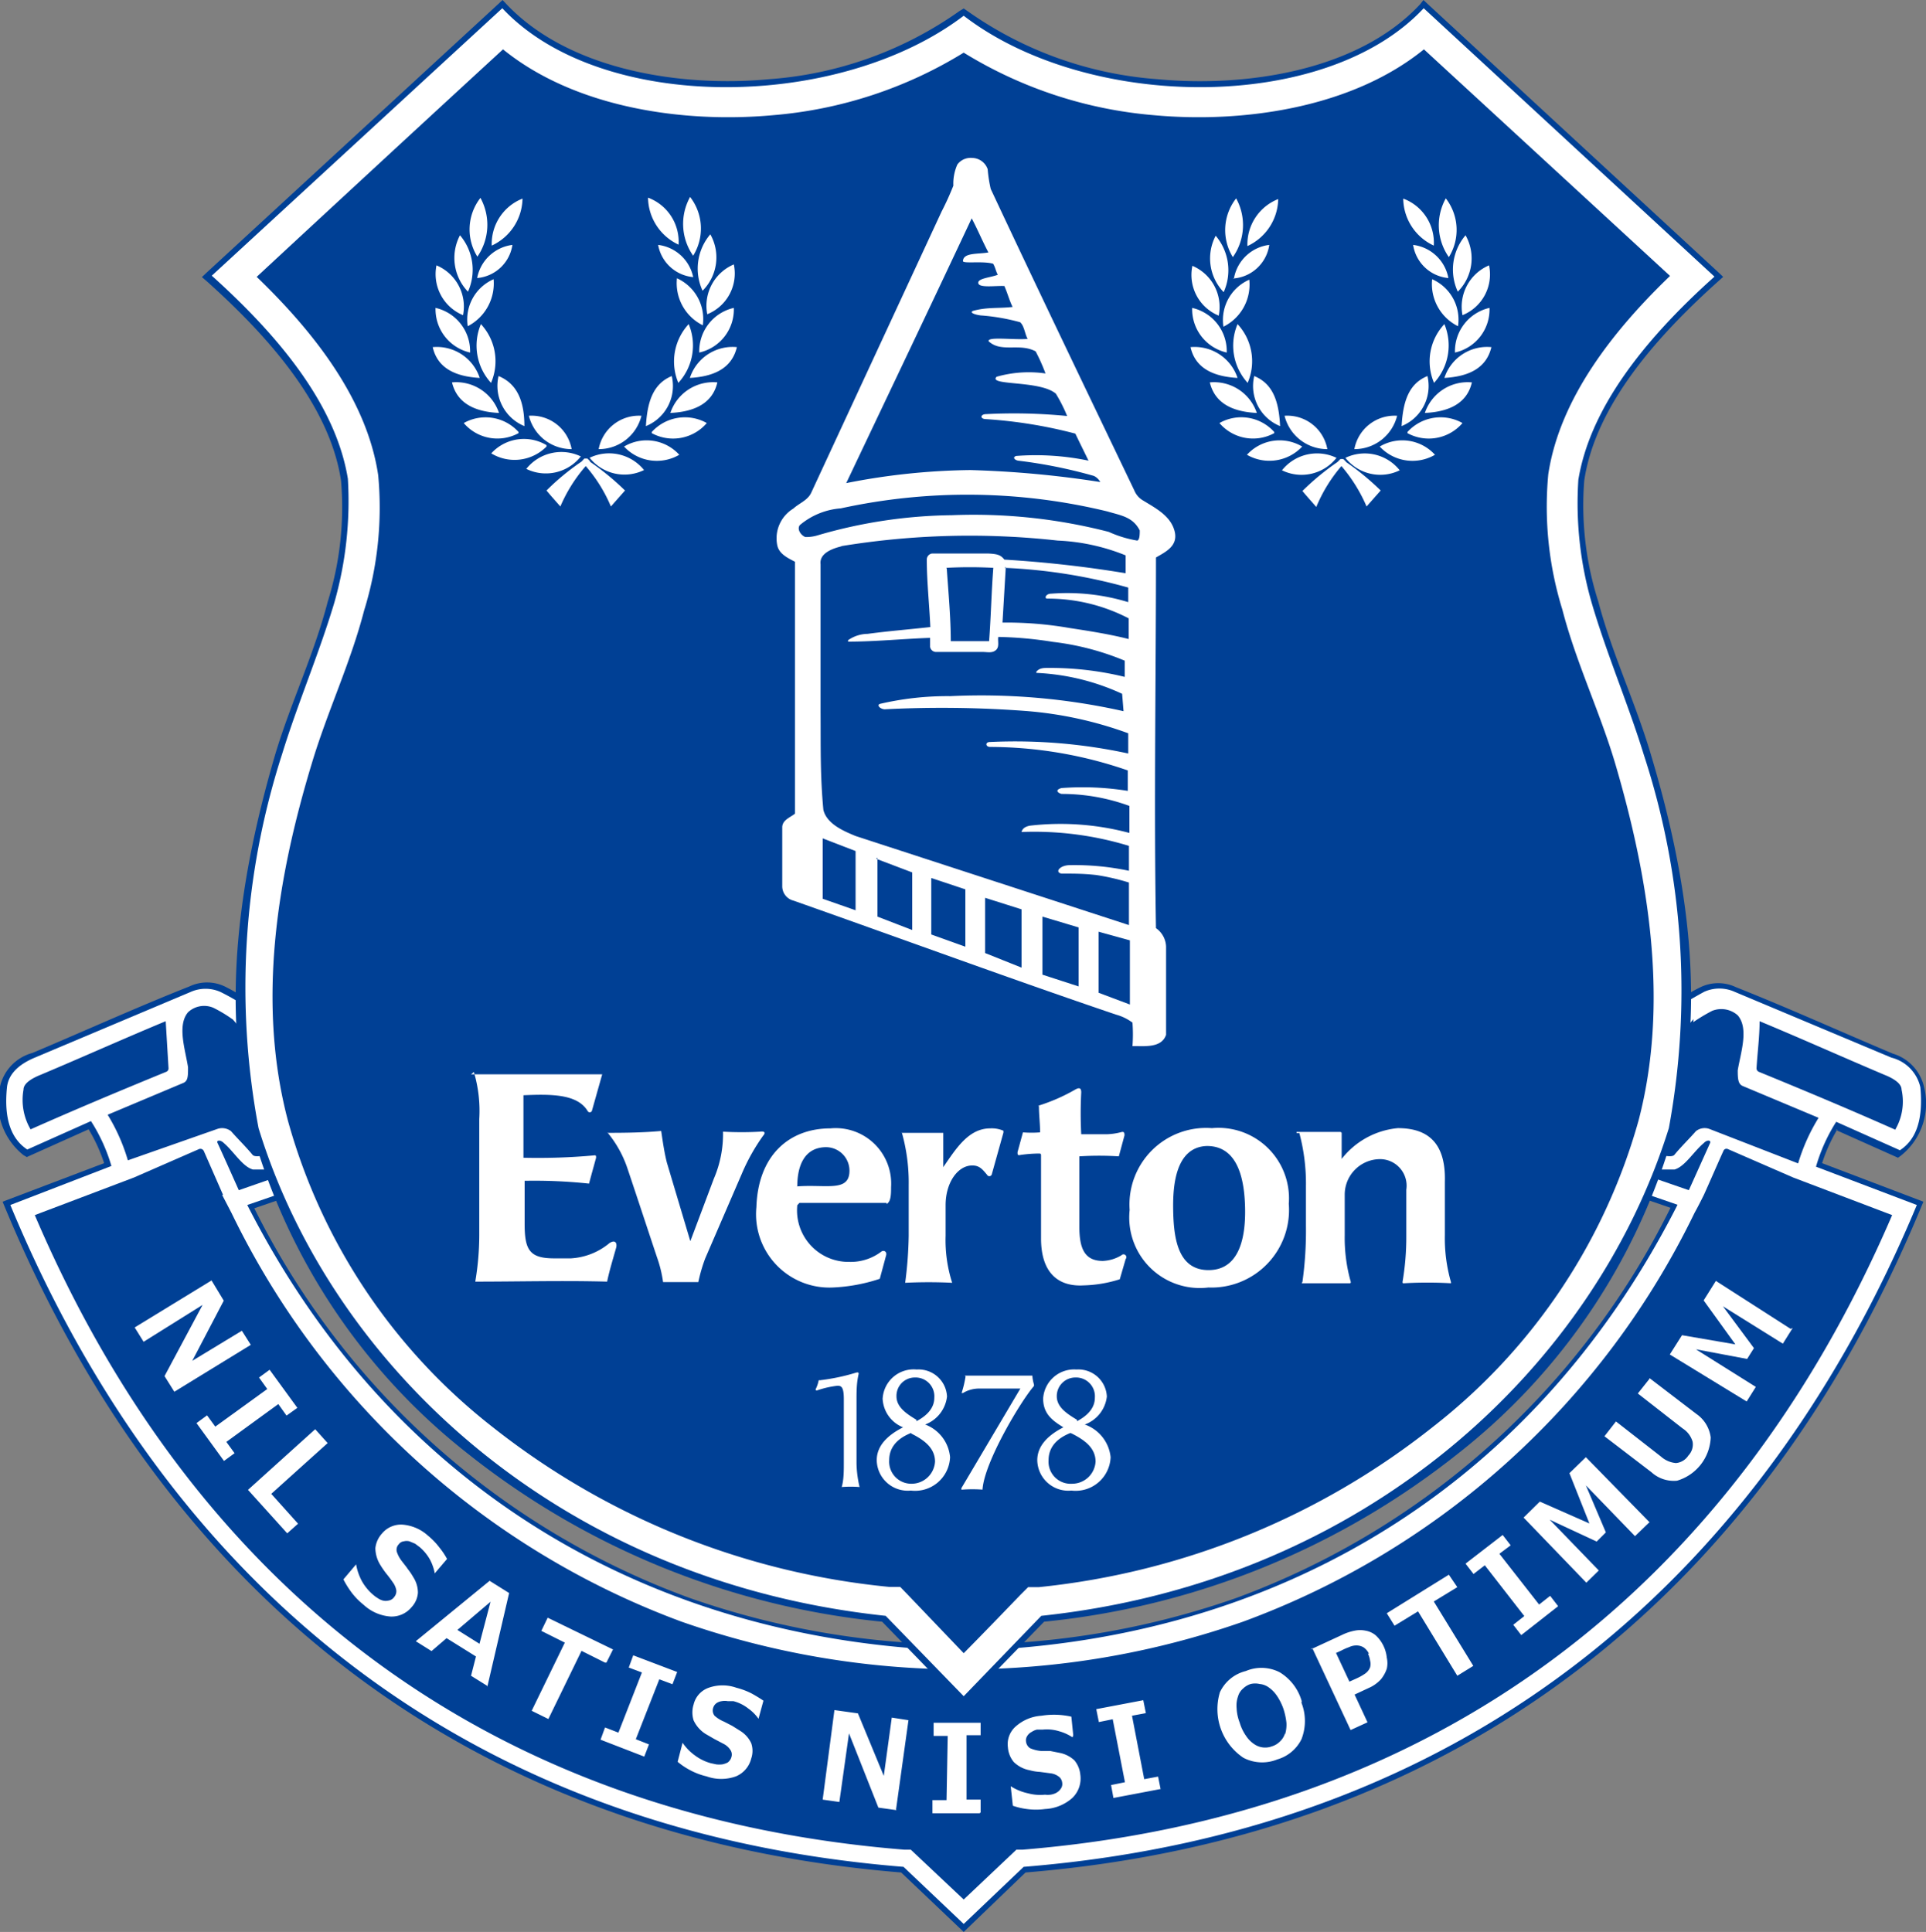 <svg xmlns="http://www.w3.org/2000/svg" viewBox="0 0 81.94 82.2"><rect x="0" y="0" width="81.94" height="82.2" fill="#808080" stroke="none"/><defs><style>.cls-1{fill:#004095;}.cls-1,.cls-2{fill-rule:evenodd;}.cls-2{fill:#fff;}</style></defs><g id="layer_2" data-name="layer 2"><g id="Layer_1" data-name="Layer 1"><path class="cls-1" d="M78.17,48.05a6.91,6.91,0,0,0-.65,1.44l4.31,1.64-.1.24C74.83,68,61.88,78.18,43.63,79.67L41,82.2l-2.66-2.53C20.07,78.18,7.11,68,.21,51.37l-.1-.24,4.32-1.64a6.94,6.94,0,0,0-.66-1.44L1.14,49.23,1,49.15a2.86,2.86,0,0,1-1-2.92A1.93,1.93,0,0,1,1.38,44.8c2.23-.94,4.43-1.94,6.68-2.83a1.75,1.75,0,0,1,1.5,0,8.1,8.1,0,0,1,1,.59h0v0C12.74,45,12.7,47.49,13,50.46l0,.2-2.18.75A33.5,33.5,0,0,0,29.37,68a35.14,35.14,0,0,0,23.2,0,33.52,33.52,0,0,0,18.5-16.61l-2.18-.75,0-.2c.33-3,.3-5.5,2.46-7.85l0,0h0a7.49,7.49,0,0,1,1-.59,1.75,1.75,0,0,1,1.5,0c2.24.89,4.45,1.89,6.68,2.83a1.93,1.93,0,0,1,1.33,1.43,2.84,2.84,0,0,1-1,2.92l-.11.08-2.64-1.18Z"/><path class="cls-2" d="M41,81.86l2.55-2.43c19.58-1.58,31.68-13,38-28.16l-4.29-1.63a7.31,7.31,0,0,1,.86-1.91l2.71,1.21c.68-.44,1-1.28.87-2.68A1.68,1.68,0,0,0,80.47,45L73.8,42.2a1.58,1.58,0,0,0-1.3,0c-.31.17-.64.36-1,.57-2.11,2.3-2.06,4.82-2.39,7.71l2.26.78C64.9,64,53.42,69.93,41,70.24,28.53,69.93,17,64,10.52,51.27l2.26-.78c-.32-2.89-.28-5.41-2.39-7.71a10.38,10.38,0,0,0-1-.57,1.56,1.56,0,0,0-1.29,0L1.48,45c-.74.31-1.11.73-1.18,1.23-.15,1.4.19,2.24.86,2.68l2.71-1.21a7.34,7.34,0,0,1,.87,1.91L.44,51.27c6.3,15.19,18.4,26.58,38,28.16L41,81.86Z"/><path class="cls-1" d="M72.05,43.36C70.3,45.3,70.21,47.54,70,50l1.85.64.9-2c.06-.12-.11-.17-.27,0-.43.36-.8,1-1.24,1.12H70.3c0-.25.06-.44.09-.69.42.12.76.18.85.06.28-.34.63-.68.91-1a.59.59,0,0,1,.59-.09l3.76,1.46a8.06,8.06,0,0,1,.87-1.94l-3.22-1.35c-.2-.08-.22-.29-.22-.67.13-.77.48-1.78,0-2.34a1.05,1.05,0,0,0-1.09-.19,7.36,7.36,0,0,0-.8.48Zm-62.16,0C11.64,45.3,11.73,47.54,12,50l-1.84.64c-.31-.69-.61-1.37-.9-2-.07-.12.1-.17.27,0,.42.36.79,1,1.23,1.12h.92c0-.25-.07-.44-.1-.69-.42.12-.75.18-.84.06-.28-.34-.63-.68-.91-1a.62.62,0,0,0-.6-.09L5.44,49.37a8,8,0,0,0-.86-1.94l3.21-1.35C8,46,8,45.79,8,45.41c-.12-.77-.47-1.78,0-2.34a1,1,0,0,1,1.08-.19,5.84,5.84,0,0,1,.8.48ZM1.3,48.05A2.48,2.48,0,0,1,1,46.36c0-.31.48-.53.73-.63,1.78-.75,3.54-1.54,5.32-2.28l.12,2a.15.15,0,0,1-.09.15c-2,.82-3.84,1.59-5.82,2.47Zm8.15,2.79.4.77A34.59,34.59,0,0,0,29,69a36.13,36.13,0,0,0,23.88,0A34.59,34.59,0,0,0,72.09,51.61c.14-.25.27-.51.4-.77.28-.62.55-1.25.83-1.87a.14.14,0,0,1,.19-.08l2.78,1.21,4.21,1.6c-6.84,15.9-19.39,25.56-37,27l-.26,0L41,80.82,38.75,78.7l-.27,0c-17.65-1.42-30.2-11.08-37-27l4.22-1.6,2.77-1.21a.16.16,0,0,1,.2.08l.82,1.87Zm71.19-2.79a2.37,2.37,0,0,0,.26-1.69c0-.31-.48-.53-.73-.63-1.77-.75-3.53-1.54-5.31-2.28,0,.66-.09,1.32-.13,2a.16.16,0,0,0,.09.15c2,.82,3.84,1.59,5.82,2.47Z"/><path class="cls-1" d="M44.42,69l-3.27,3.36-.18.18-.18-.18L37.53,69a33.68,33.68,0,0,1-17.59-7.12,26.58,26.58,0,0,1-9.22-13.76c-1.38-5.32-.52-10.88,1-16.06.66-2.18,1.65-4.25,2.22-6.45a13.45,13.45,0,0,0,.57-5.15c-.49-3.32-3.31-6.34-5.71-8.49l-.21-.18.2-.19L21.2.17,21.38,0l.17.18C24.22,3,29,3.72,32.72,3.37a16,16,0,0,0,8.1-2.9L41,.36l.16.11a16,16,0,0,0,8.09,2.9c3.7.35,8.51-.33,11.17-3.19L60.56,0l.18.17L73.11,11.59l.2.19-.2.18c-2.4,2.15-5.22,5.17-5.71,8.49A13.45,13.45,0,0,0,68,25.6c.58,2.2,1.57,4.27,2.22,6.45,1.56,5.18,2.43,10.74,1,16.06A26.54,26.54,0,0,1,62,61.87,33.61,33.61,0,0,1,44.42,69Z"/><path class="cls-2" d="M41,.67C46.28,4.73,56.4,4.82,60.57.35L72.94,11.77c-3.08,2.76-5.3,5.66-5.79,8.64a15.27,15.27,0,0,0,.57,5.25c.65,2.21,1.55,4.29,2.22,6.47A32.22,32.22,0,0,1,71,48C67.84,58.13,58.16,67.28,44.3,68.75L41,72.17l-3.32-3.42C23.78,67.28,14.11,58.13,11,48a32.33,32.33,0,0,1,1-15.91c.67-2.18,1.57-4.26,2.23-6.47a15.77,15.77,0,0,0,.57-5.25c-.49-3-2.72-5.88-5.79-8.64L21.37.35C25.54,4.82,35.66,4.73,41,.67Z"/><path class="cls-1" d="M41,2.24a18.32,18.32,0,0,1-8.1,2.66c-3.8.35-8.42-.3-11.5-2.8q-5.25,4.83-10.48,9.68c2.38,2.29,4.69,5.19,5.17,8.44a14.79,14.79,0,0,1-.6,5.76c-.58,2.24-1.57,4.31-2.23,6.52-1.48,4.89-2.34,10.19-1,15.22a25,25,0,0,0,8.7,13,32.21,32.21,0,0,0,16.88,6.8l.46,0,.32.33L41,70.34c.81-.82,1.61-1.65,2.41-2.48l.33-.33.45,0A32.21,32.21,0,0,0,61,60.68a25.06,25.06,0,0,0,8.71-13c1.31-5,.44-10.33-1-15.22-.66-2.21-1.66-4.28-2.24-6.52a14.79,14.79,0,0,1-.6-5.76c.49-3.25,2.8-6.15,5.18-8.44L60.58,2.1c-3.08,2.5-7.71,3.15-11.5,2.8A18.32,18.32,0,0,1,41,2.24Z"/><path class="cls-2" d="M57.24,19.64l0,0a11,11,0,0,1,1.5,1.23l-.6.68a6.69,6.69,0,0,0-1.07-1.72A6.46,6.46,0,0,0,56,21.57c-.2-.23-.4-.45-.59-.68a10.84,10.84,0,0,1,1.49-1.23v0l.13-.13.06,0,.06,0,.13.13Zm-32.15,0,0,0a11,11,0,0,1,1.5,1.23l-.6.68a6.43,6.43,0,0,0-1.07-1.72,6.46,6.46,0,0,0-1.08,1.72c-.2-.23-.4-.45-.59-.68a10.27,10.27,0,0,1,1.49-1.23v0l.12-.13.07,0,.06,0,.13.13Zm-4.78-8.72a2.38,2.38,0,0,0,.13-2.5,2.18,2.18,0,0,0-.13,2.5Zm.61-.47a2.25,2.25,0,0,0,1.31-2,2.07,2.07,0,0,0-1.31,2Zm-.62,1.38a1.66,1.66,0,0,0,1.5-1.41,1.75,1.75,0,0,0-1.5,1.41Zm-.39.58a2.27,2.27,0,0,0-.34-2.4,2.07,2.07,0,0,0,.34,2.4Zm-.21,1a1.89,1.89,0,0,1-1.13-2.12,1.9,1.9,0,0,1,1.13,2.12Zm.2.47a2.05,2.05,0,0,0,1.1-2,1.87,1.87,0,0,0-1.1,2ZM20,15a1.89,1.89,0,0,1-1.47-1.9A1.89,1.89,0,0,1,20,15Zm.46-1.21a2.35,2.35,0,0,0,.43,2.5,2.32,2.32,0,0,0-.43-2.5Zm-.05,2.29c-1.06-.06-1.8-.43-2-1.31a1.92,1.92,0,0,1,2,1.31Zm.82,1.49c-1.06-.05-1.79-.43-2-1.3a1.92,1.92,0,0,1,2,1.3ZM21.21,16a1.85,1.85,0,0,0,1.1,2.13c0-1.08-.32-1.81-1.1-2.13Zm3.11,3.11a1.87,1.87,0,0,1-1.82-1.42,1.73,1.73,0,0,1,1.82,1.42Zm-2.26-.73A1.89,1.89,0,0,0,19.73,18a1.88,1.88,0,0,0,2.33.43Zm1.19.56a1.88,1.88,0,0,0-2.35.35A1.91,1.91,0,0,0,23.25,19Zm1.46.48a1.91,1.91,0,0,0-2.32.53,1.89,1.89,0,0,0,2.32-.53Zm4.78-8.54a2.36,2.36,0,0,1-.13-2.5,2.19,2.19,0,0,1,.13,2.5Zm-.62-.47a2.24,2.24,0,0,1-1.3-2,2,2,0,0,1,1.3,2Zm.62,1.38A1.67,1.67,0,0,1,28,10.42a1.74,1.74,0,0,1,1.5,1.41Zm.4.58a2.25,2.25,0,0,1,.33-2.4,2,2,0,0,1-.33,2.4Zm.2,1a1.87,1.87,0,0,0,1.13-2.12,1.91,1.91,0,0,0-1.13,2.12Zm-.19.47a2,2,0,0,1-1.1-2,1.9,1.9,0,0,1,1.1,2ZM29.75,15a1.88,1.88,0,0,0,1.47-1.9A1.89,1.89,0,0,0,29.75,15Zm-.45-1.21a2.35,2.35,0,0,1-.44,2.5,2.34,2.34,0,0,1,.44-2.5Zm.05,2.29c1.06-.06,1.79-.43,2-1.31a1.91,1.91,0,0,0-2,1.31Zm-.83,1.49c1.06-.05,1.8-.43,2-1.3a1.92,1.92,0,0,0-2,1.3ZM28.58,16a1.84,1.84,0,0,1-1.1,2.13c.06-1.08.33-1.81,1.1-2.13Zm-3.11,3.11a1.87,1.87,0,0,0,1.82-1.42,1.74,1.74,0,0,0-1.82,1.42Zm2.26-.73A1.9,1.9,0,0,1,30.07,18a1.89,1.89,0,0,1-2.34.43ZM26.55,19a1.88,1.88,0,0,1,2.35.35A1.9,1.9,0,0,1,26.55,19Zm-1.47.48A1.91,1.91,0,0,1,27.4,20a1.89,1.89,0,0,1-2.32-.53Zm27.37-8.54a2.36,2.36,0,0,0,.14-2.5,2.19,2.19,0,0,0-.14,2.5Zm.62-.47a2.25,2.25,0,0,0,1.31-2,2.07,2.07,0,0,0-1.31,2Zm-.62,1.38A1.67,1.67,0,0,0,54,10.42a1.74,1.74,0,0,0-1.5,1.41Zm-.39.58a2.27,2.27,0,0,0-.34-2.4,2.07,2.07,0,0,0,.34,2.4Zm-.21,1a1.87,1.87,0,0,1-1.12-2.12,1.9,1.9,0,0,1,1.12,2.12Zm.2.47a2,2,0,0,0,1.1-2,1.87,1.87,0,0,0-1.1,2ZM52.19,15a1.89,1.89,0,0,1-1.47-1.9A1.89,1.89,0,0,1,52.19,15Zm.46-1.21a2.35,2.35,0,0,0,.43,2.5,2.32,2.32,0,0,0-.43-2.5Zm0,2.29c-1.06-.06-1.8-.43-2-1.31a1.92,1.92,0,0,1,2,1.31Zm.82,1.49c-1.06-.05-1.79-.43-2-1.3a1.92,1.92,0,0,1,2,1.3ZM53.36,16a1.84,1.84,0,0,0,1.1,2.13c-.05-1.08-.32-1.81-1.1-2.13Zm3.11,3.11a1.87,1.87,0,0,1-1.82-1.42,1.73,1.73,0,0,1,1.82,1.42Zm-2.26-.73A1.88,1.88,0,0,0,51.88,18a1.88,1.88,0,0,0,2.33.43ZM55.4,19a1.88,1.88,0,0,0-2.35.35A1.91,1.91,0,0,0,55.4,19Zm1.46.48a1.91,1.91,0,0,0-2.32.53,1.89,1.89,0,0,0,2.32-.53Zm4.78-8.54a2.36,2.36,0,0,1-.13-2.5,2.19,2.19,0,0,1,.13,2.5ZM61,10.45a2.23,2.23,0,0,1-1.3-2,2,2,0,0,1,1.3,2Zm.62,1.38a1.67,1.67,0,0,1-1.5-1.41,1.74,1.74,0,0,1,1.5,1.41Zm.4.58a2.25,2.25,0,0,1,.33-2.4,2,2,0,0,1-.33,2.4Zm.2,1a1.87,1.87,0,0,0,1.13-2.12,1.91,1.91,0,0,0-1.13,2.12Zm-.19.47a2,2,0,0,1-1.1-2,1.88,1.88,0,0,1,1.1,2ZM61.9,15a1.88,1.88,0,0,0,1.47-1.9A1.89,1.89,0,0,0,61.9,15Zm-.45-1.21a2.35,2.35,0,0,1-.44,2.5,2.32,2.32,0,0,1,.44-2.5Zm0,2.29c1.06-.06,1.79-.43,2-1.31a1.91,1.91,0,0,0-2,1.31Zm-.83,1.49c1.06-.05,1.8-.43,2-1.3a1.92,1.92,0,0,0-2,1.3ZM60.73,16a1.84,1.84,0,0,1-1.1,2.13c.06-1.08.32-1.81,1.1-2.13Zm-3.11,3.11a1.87,1.87,0,0,0,1.82-1.42,1.74,1.74,0,0,0-1.82,1.42Zm2.26-.73A1.9,1.9,0,0,1,62.22,18a1.89,1.89,0,0,1-2.34.43ZM58.7,19a1.88,1.88,0,0,1,2.35.35A1.9,1.9,0,0,1,58.7,19Zm-1.46.48a1.9,1.9,0,0,1,2.31.53,1.88,1.88,0,0,1-2.31-.53Z"/><path class="cls-2" d="M40.73,7a.7.7,0,0,1,.62-.28.71.71,0,0,1,.67.48,5.66,5.66,0,0,0,.13.84c2,4.27,4.07,8.57,6.11,12.83a.88.88,0,0,0,.38.43c.54.33,1.16.65,1.33,1.29s-.38.89-.79,1.13c0,5.26-.09,10.51,0,15.77a1,1,0,0,1,.43.79l0,3.75c-.2.58-.94.47-1.43.48a6.65,6.65,0,0,0,0-1,2.07,2.07,0,0,0-.7-.34c-4.45-1.51-8.65-3.06-13.72-4.85a.63.63,0,0,1-.48-.6q0-1.26,0-2.52c0-.31.34-.42.54-.58,0-3.57,0-7.15,0-10.72-.31-.16-.67-.33-.75-.69a1.48,1.48,0,0,1,.68-1.57c.25-.23.61-.35.76-.67L40.06,9a12,12,0,0,0,.5-1.1A2,2,0,0,1,40.73,7ZM36,20.56c1.78-3.75,3.57-7.5,5.34-11.27.25.47.47,1,.71,1.45-.42.08-1.05,0-1.08.35-.07.15.81,0,1.28.13.09.14.12.33.2.47-.3.12-.87.15-.83.36s.73.1,1.11.12c.13.29.21.61.35.89-.62.07-1.05,0-1.66.16-.2.06,0,.16.3.2a8.69,8.69,0,0,1,1.68.29c.18.16.2.5.32.71-.6.05-1.72-.11-1.66.1.54.5,1.31.06,2,.43a7.92,7.92,0,0,1,.42.94,5,5,0,0,0-2.08.14c-.39.39,1.85.14,2.52.72a6.5,6.5,0,0,1,.48.95,23.22,23.22,0,0,0-3.44-.08c-.24,0-.28.18-.06.21a19.94,19.94,0,0,1,3.85.62c.18.38.37.76.56,1.15a11,11,0,0,0-3.08-.2c-.15.05-.09.16.08.2a20.76,20.76,0,0,1,3.23.65.61.61,0,0,1,.27.26A43.46,43.46,0,0,0,41.28,20a28.55,28.55,0,0,0-5.3.56ZM46.73,39.64l1.34.37v2.73l-1.33-.5,0-2.6ZM44.35,39l1.54.46v2.51l-1.54-.5V39Zm-2.44-.8,1.55.49v2.48l-1.55-.62V38.17Zm-2.28-.84,1.44.48v2.44l-1.45-.52v-2.4Zm-2.35-.82,1.53.58v2.45L37.33,39l0-2.51ZM35,35.67l1.4.54,0,2.52L35,38.24l0-2.57Zm7.73-11.51A23,23,0,0,1,48,25c0,.2,0,.41,0,.62a8.91,8.91,0,0,0-3.28-.36c-.22,0-.3.19-.18.21a7.45,7.45,0,0,1,3.48.84v.88c-.83-.21-1.67-.34-2.52-.47a15.59,15.59,0,0,0-2.85-.23l.14-2.36Zm-2.47,0a18.69,18.69,0,0,1,2,0c-.08,1-.1,2.08-.18,3.12-.54,0-1.08,0-1.63,0,0-1-.1-2.06-.17-3.09Zm-4.49-.92A33.8,33.8,0,0,1,45,23a8.65,8.65,0,0,1,2.89.63c0,.22,0,.54,0,.76a50,50,0,0,0-5.16-.58c-.16-.2-.29-.24-.7-.26-.79,0-1.58,0-2.37,0a.26.26,0,0,0-.23.26c0,.94.11,1.93.15,2.87-.89.1-1.78.17-2.67.29a1.47,1.47,0,0,0-.83.27s0,0,0,.06,0,0,0,0c1.17,0,2.33-.12,3.49-.16,0,.14,0,.26,0,.38a.26.26,0,0,0,.25.22c.67,0,1.34,0,2,0,.18,0,.39.06.55-.08s.07-.37.1-.56a16.4,16.4,0,0,1,2.32.21,11.41,11.41,0,0,1,3.06.8v.69a13.38,13.38,0,0,0-3.34-.38c-.21,0-.33.05-.42.16a0,0,0,0,0,0,.05s0,0,0,0a9.7,9.7,0,0,1,3.65.89l.06.74a27.65,27.65,0,0,0-7.37-.64,12.65,12.65,0,0,0-3,.33c-.13.05,0,.21.2.23a47.71,47.71,0,0,1,6,.07A16.32,16.32,0,0,1,48,31.2v.86a22.74,22.74,0,0,0-5.88-.49c-.22,0-.19.21,0,.21a18,18,0,0,1,5.86,1c0,.29,0,.58,0,.87a12.1,12.1,0,0,0-2.82-.12c-.26.07-.2.19,0,.25a8.34,8.34,0,0,1,2.89.51c0,.38,0,.77,0,1.15a11.37,11.37,0,0,0-4.23-.31c-.26.05-.33.16-.36.27a0,0,0,0,0,0,0l0,0a13.78,13.78,0,0,1,4.57.59v1.06a11.13,11.13,0,0,0-2.51-.24c-.43,0-.66.3-.36.36.56,0,.93,0,1.48.06a9.64,9.64,0,0,1,1.39.32c0,.54,0,1.27,0,1.81L36.4,35.57c-.48-.2-1.22-.5-1.37-1.11-.14-1.48-.11-2.71-.12-4.2,0-2.08,0-4.17,0-6.25-.06-.48.53-.68.91-.77Zm0-1.61a25.24,25.24,0,0,1,11.34.13c.57.17,1.09.23,1.38.81,0,.14,0,.41-.11.43a4.83,4.83,0,0,1-1.21-.37,23,23,0,0,0-6.67-.71,21.07,21.07,0,0,0-5.69.85,1.7,1.7,0,0,1-.55.08c-.21-.09-.36-.35-.23-.51a3.06,3.06,0,0,1,1.74-.71Z"/><path class="cls-2" d="M20.16,45.61a5.8,5.8,0,0,1,.23,2v4.92a11.93,11.93,0,0,1-.17,2s0,0,0,0c1.88,0,3.73-.05,5.61,0,0,0,0,0,0,0,.09-.45.26-1,.38-1.43.05-.16,0-.39-.28-.21a2.81,2.81,0,0,1-1.64.65h-.72c-1.06,0-1.25-.38-1.25-1.48V50.24s0,0,.05,0a21.92,21.92,0,0,1,2.69.12s0,0,0,0c.1-.38.2-.73.3-1.1,0-.07,0-.12-.09-.1a26.45,26.45,0,0,1-3,.1,0,0,0,0,1,0,0c0-.89,0-1.77,0-2.66,0,0,0,0,0,0,1.16-.05,2.29-.06,2.73.67a.1.1,0,0,0,.18,0l.44-1.56a0,0,0,0,0,0,0c-1.85,0-3.72,0-5.58,0,0,0-.05,0,0,0Zm35,2.6s0-.05,0-.05c.62,0,1.25,0,1.85,0,0,0,.07,0,.07.06,0,.38,0,.83,0,1.09A3.43,3.43,0,0,1,59.47,48c1.26,0,2.05.61,2,2.29,0,.75,0,1.5,0,2.26a6.74,6.74,0,0,0,.26,2c0,.05,0,.05,0,.05a17.35,17.35,0,0,0-2,0c-.05,0-.06,0-.06-.06a11.31,11.31,0,0,0,.16-1.92v-2a1.13,1.13,0,0,0-1.17-1.3,1.51,1.51,0,0,0-1.45,1.5v1.73a6.86,6.86,0,0,0,.26,2s0,.06-.06.05c-.68,0-1.34,0-2,0,0,0-.06,0,0-.05a15.69,15.69,0,0,0,.15-2.38v-1.7a8.32,8.32,0,0,0-.28-2.26ZM51.56,48a3.26,3.26,0,0,0-3.5,3.48,3,3,0,0,0,3.35,3.3,3.3,3.3,0,0,0,3.42-3.56A3,3,0,0,0,51.56,48Zm-.21.76c1.35,0,1.59,1.49,1.62,2.59s-.15,2.68-1.54,2.69-1.51-1.51-1.52-2.71c0-.82.08-2.53,1.44-2.57ZM44.2,47.05s0,0,0,0c0,.38.05.76.05,1.13,0,0,0,0,0,0a4.51,4.51,0,0,1-.73,0,.05.05,0,0,0,0,0l-.23.84c0,.11,0,.15.13.12a5.73,5.73,0,0,1,.81-.06s.06,0,.06.06v3.55c0,1.52.78,2.06,1.81,2a5.46,5.46,0,0,0,1.54-.26s0,0,0,0l.25-.86a.12.12,0,0,0-.18-.16,1.67,1.67,0,0,1-.79.24c-.79,0-1-.55-1-1.46V50.05c0-.27,0-.76,0-.85s0,0,0,0a13.41,13.41,0,0,1,1.68,0s0,0,0,0l.24-.89c0-.09,0-.18-.14-.14a2.66,2.66,0,0,1-.63.09H46s0,0,0,0A17.31,17.31,0,0,1,46,46.48c0-.18-.07-.22-.24-.13a7.74,7.74,0,0,1-1.6.7Zm-5.82,1.18a0,0,0,0,0,0,0,7.81,7.81,0,0,1,.28,2.18v2.17a17,17,0,0,1-.15,2s0,0,0,0a20,20,0,0,1,2,0s0,0,0,0a5.93,5.93,0,0,1-.28-2v-1.3c0-1,.55-1.71,1.15-1.69.3,0,.43.18.61.39a.11.11,0,0,0,.2,0l.5-1.79s0-.05,0-.08a1.25,1.25,0,0,0-.56-.1c-.93,0-1.46.87-2,1.65l0-1.46-.06,0-1.71,0Zm-4.46,3.05s0,0,0,0a2.19,2.19,0,0,0,2.22,2.41,2.15,2.15,0,0,0,1.36-.44c.1-.07.24,0,.2.16l-.27,1s0,0,0,0a7.31,7.31,0,0,1-2,.37,3.12,3.12,0,0,1-3.25-3.42c.07-2.19,1.38-3.35,3.15-3.35a2.36,2.36,0,0,1,2.58,2.5c0,.23,0,.55-.13.67s0,0-.09,0l-3.68,0Zm0-.81c0-.8.26-1.65,1.22-1.66a1,1,0,0,1,1,1c0,.93-1,.57-2.24.67Zm-8.08-2.29s0,0,0,0a4.77,4.77,0,0,1,.86,1.55c.42,1.25.83,2.5,1.25,3.76a5.28,5.28,0,0,1,.26,1.06s0,0,0,0c.48,0,1,0,1.5,0,0,0,0,0,0,0a6.85,6.85,0,0,1,.29-1l1.56-3.61a8.42,8.42,0,0,1,.9-1.61c.1-.11.11-.21-.12-.18a14,14,0,0,1-1.58,0s-.06,0,0,0a4.79,4.79,0,0,1-.39,2l-1,2.66-1-3.35c-.11-.44-.17-.87-.24-1.34,0,0,0,0,0,0-.75.07-1.52.08-2.29.08Z"/><path class="cls-2" d="M34.89,58.73a.06.06,0,0,0-.06,0,1.43,1.43,0,0,1-.13.38s0,.07.06.05a4.11,4.11,0,0,1,.87-.2c.17,0,.27.06.27.58v2.68c0,.36,0,.74-.09,1.05l0,0a4.84,4.84,0,0,1,.76,0s0,0,0,0a4.75,4.75,0,0,1-.13-1V59.59c0-.38,0-.75.09-1.13,0-.05,0-.08-.1-.06a8.6,8.6,0,0,1-1.58.33Zm9.49.77a1.32,1.32,0,0,1,1.42-1.23,1.21,1.21,0,0,1,1.29,1.15,1.44,1.44,0,0,1-.94,1.19A1.65,1.65,0,0,1,47.25,62a1.49,1.49,0,0,1-1.67,1.42,1.32,1.32,0,0,1-1.45-1.29c0-.61.45-1.06,1.11-1.4-.47-.29-.87-.58-.86-1.25ZM45.61,61c.51.26,1,.59,1,1.19a1,1,0,0,1-1,.94.94.94,0,0,1-1-1c0-.68.53-1,.93-1.16Zm.21-.53c.49-.26.76-.59.76-1a.8.8,0,0,0-.83-.86.79.79,0,0,0-.79.8c0,.47.45.75.86,1Zm-8.27-.92A1.32,1.32,0,0,1,39,58.27a1.21,1.21,0,0,1,1.29,1.15,1.45,1.45,0,0,1-.93,1.19A1.64,1.64,0,0,1,40.42,62a1.49,1.49,0,0,1-1.67,1.42,1.32,1.32,0,0,1-1.45-1.29c0-.61.45-1.06,1.12-1.4a1.38,1.38,0,0,1-.87-1.25ZM38.78,61c.51.26,1,.59,1,1.19a1,1,0,0,1-1,.94.94.94,0,0,1-.95-1c0-.68.53-1,.93-1.16Zm.21-.53c.49-.26.76-.59.76-1a.8.8,0,0,0-.83-.86.78.78,0,0,0-.78.8c0,.47.44.75.85,1Zm2.09-1.91s0,0,0,0a4.57,4.57,0,0,1-.17.71s0,0,0,0h0s0,0,.06,0a1.32,1.32,0,0,1,.7-.19h1.74l-2.51,4.24s0,0,0,.06l0,0s0,0,.05,0a6,6,0,0,1,.85,0s0,0,0,0c.07-1.16,1.63-3.77,2.19-4.41,0,0,0,0,0-.06a1.69,1.69,0,0,1-.07-.38s0,0-.06,0c-.94,0-1.88,0-2.82,0Z"/><path class="cls-2" d="M7.41,59.22l3.26-2-.38-.6L8.18,57.9l1.34-2.56L9,54.48l-3.27,2,.38.61,2.51-1.57L7,58.55l.42.67Zm2.12,2.94.45-.33-.35-.48,2.21-1.61.35.49.46-.33-1.18-1.62-.45.33.35.49L9.16,60.7l-.35-.48-.45.33,1.17,1.61Zm2.69,3.08.46-.41-1.14-1.27,2.4-2.16-.53-.59-2.86,2.58,1.67,1.85Zm6.28,1.7.52-.61a3.08,3.08,0,0,0-.32-.48,3,3,0,0,0-.49-.51,1.83,1.83,0,0,0-1.08-.47,1.05,1.05,0,0,0-.88.38,1.1,1.1,0,0,0-.28.62,1.38,1.38,0,0,0,.22.73,3.9,3.9,0,0,0,.25.36q.14.17.27.36a.81.81,0,0,1,.15.34.38.38,0,0,1-.09.29.35.35,0,0,1-.24.15.5.5,0,0,1-.24,0,.7.7,0,0,1-.23-.11,1.33,1.33,0,0,1-.19-.14,2.14,2.14,0,0,1-.47-.57,2.37,2.37,0,0,1-.25-.72l-.54.64a4,4,0,0,0,.32.52,2.87,2.87,0,0,0,.54.56,1.88,1.88,0,0,0,1.14.5,1.1,1.1,0,0,0,.91-.41,1,1,0,0,0,.26-.6,1.22,1.22,0,0,0-.2-.67,2.54,2.54,0,0,0-.23-.34c-.07-.11-.16-.21-.24-.32a1.32,1.32,0,0,1-.23-.42.34.34,0,0,1,.09-.32.3.3,0,0,1,.21-.12.48.48,0,0,1,.24,0l.24.1.2.15a1.93,1.93,0,0,1,.44.54,2.06,2.06,0,0,1,.2.59Zm2.23,4.84.93-4-.83-.52-3.14,2.57.67.42.64-.55,1.25.78-.21.82.69.43Zm-.33-1.84-.94-.59,1.41-1.2-.47,1.79Zm5.4.8.28-.56L23.3,68.83l-.27.56,1,.5-1.41,2.9.71.35,1.41-2.9,1,.5Zm1.61,4,.2-.52L27.05,74l1-2.55.56.21.2-.52-1.87-.71-.19.52.56.21-1,2.56-.57-.22-.19.52,1.86.72Zm4.86-1.61.21-.77c-.16-.11-.33-.21-.49-.3a3.09,3.09,0,0,0-.66-.25,1.77,1.77,0,0,0-1.18,0,1,1,0,0,0-.64.71,1.13,1.13,0,0,0,0,.68,1.38,1.38,0,0,0,.5.57l.38.22.4.21a.75.75,0,0,1,.28.25.35.35,0,0,1,.05.3.43.43,0,0,1-.16.24.9.9,0,0,1-.23.08,1.15,1.15,0,0,1-.26,0l-.23-.05a2,2,0,0,1-.66-.32,2.17,2.17,0,0,1-.54-.55l-.21.81a2.93,2.93,0,0,0,.5.34,2.82,2.82,0,0,0,.73.28,1.85,1.85,0,0,0,1.25,0,1.11,1.11,0,0,0,.65-.76,1,1,0,0,0,0-.65,1.22,1.22,0,0,0-.46-.52l-.35-.22-.35-.18A1.39,1.39,0,0,1,30.4,73a.36.36,0,0,1-.06-.33.38.38,0,0,1,.15-.21.53.53,0,0,1,.22-.08.7.7,0,0,1,.25,0l.24,0a1.69,1.69,0,0,1,.63.31,1.84,1.84,0,0,1,.44.44ZM38.12,77l.53-3.81-.71-.11-.34,2.48L36.5,72.9l-1-.14L35,76.57l.71.1.41-2.92,1.25,3.16.79.11Zm3.6.12v-.55h-.6l0-2.74h.6V73.3l-2,0v.56h.6l-.05,2.73h-.6v.56l2,0Zm3.94-3.29-.08-.79A3.36,3.36,0,0,0,44.31,73a1.83,1.83,0,0,0-1.09.45,1,1,0,0,0-.34.89,1.1,1.1,0,0,0,.25.63,1.31,1.31,0,0,0,.68.35,2,2,0,0,0,.43.07l.45.06a.71.71,0,0,1,.34.13.37.37,0,0,1,.16.27.34.34,0,0,1-.07.27.55.55,0,0,1-.18.16.73.73,0,0,1-.25.08.85.85,0,0,1-.23,0,2,2,0,0,1-.73-.06A2.23,2.23,0,0,1,43,76l.09.83a2.92,2.92,0,0,0,.6.14,2.84,2.84,0,0,0,.77,0,1.88,1.88,0,0,0,1.16-.47,1.15,1.15,0,0,0,.34-1,1.11,1.11,0,0,0-.25-.6,1.27,1.27,0,0,0-.63-.32l-.4-.08-.39,0a1.48,1.48,0,0,1-.47-.12.39.39,0,0,1-.17-.29.34.34,0,0,1,.06-.24.46.46,0,0,1,.18-.16.67.67,0,0,1,.23-.1l.25,0a1.79,1.79,0,0,1,.69.07,2,2,0,0,1,.57.26Zm3.72,2.31-.11-.55-.59.11L48.16,73l.59-.11-.11-.55-2,.38.11.55.59-.12.52,2.68-.59.12.1.55,2-.38Zm6-3.76a2.11,2.11,0,0,0-.94-1.23A1.7,1.7,0,0,0,53,71.1,1.65,1.65,0,0,0,51.9,72a2.49,2.49,0,0,0,1,2.79,1.72,1.72,0,0,0,1.44.07A1.66,1.66,0,0,0,55.37,74a2.13,2.13,0,0,0,0-1.55Zm-.71,1.37a.77.77,0,0,1-.22.35.79.79,0,0,1-.33.2.82.82,0,0,1-.76-.09,1.22,1.22,0,0,1-.34-.34,1.94,1.94,0,0,1-.28-.58,1.91,1.91,0,0,1-.13-.62,1.16,1.16,0,0,1,.06-.49.69.69,0,0,1,.22-.34.8.8,0,0,1,.32-.19.82.82,0,0,1,.38,0,.77.77,0,0,1,.38.14,1.37,1.37,0,0,1,.34.34,2.35,2.35,0,0,1,.29.57,2.91,2.91,0,0,1,.13.6,1.4,1.4,0,0,1-.06.5Zm1.16-3.63,1.63,3.49.72-.33-.55-1.18.6-.28a1.52,1.52,0,0,0,.53-.38A1.46,1.46,0,0,0,59,71a1.06,1.06,0,0,0,0-.47,1.5,1.5,0,0,0-.47-.95.93.93,0,0,0-.44-.2,1.14,1.14,0,0,0-.45,0,2.14,2.14,0,0,0-.54.18l-1.34.62Zm2.37.24a1,1,0,0,1,.09.3.53.53,0,0,1,0,.28.57.57,0,0,1-.2.26,2.22,2.22,0,0,1-.37.21l-.31.14-.57-1.22.22-.1a2.52,2.52,0,0,1,.34-.15.71.71,0,0,1,.32-.07.6.6,0,0,1,.29.08.67.67,0,0,1,.23.27ZM62,67.53,61.64,67,59,68.64l.33.53,1-.61L62,71.3l.68-.42L61,68.14l1-.61Zm4.29.81-.34-.44-.47.37-1.69-2.16.48-.36-.34-.44-1.58,1.22.34.44.48-.37,1.68,2.16-.47.37.34.44,1.57-1.23Zm3.89-3.57L67.47,62l-.7.68.85,2.14-2.11-.93-.69.68,2.67,2.77.53-.52-2.09-2.16,2,.93.39-.39-.85-2,2.09,2.16.57-.55Zm0-6.11-.5.63,1.91,1.49a1,1,0,0,1,.42.56.68.68,0,0,1-.18.59.7.7,0,0,1-.53.32,1.1,1.1,0,0,1-.64-.28l-1.91-1.49-.49.63,2,1.53a1.41,1.41,0,0,0,1.09.36,2,2,0,0,0,1.43-1.84,1.43,1.43,0,0,0-.61-1l-2-1.53Zm6-2.12L73,54.5l-.52.83,1.35,1.87-2.27-.39-.52.82,3.27,2,.39-.62-2.55-1.6,2.18.41.29-.46-1.32-1.78,2.55,1.59.42-.67Z"/></g></g></svg>